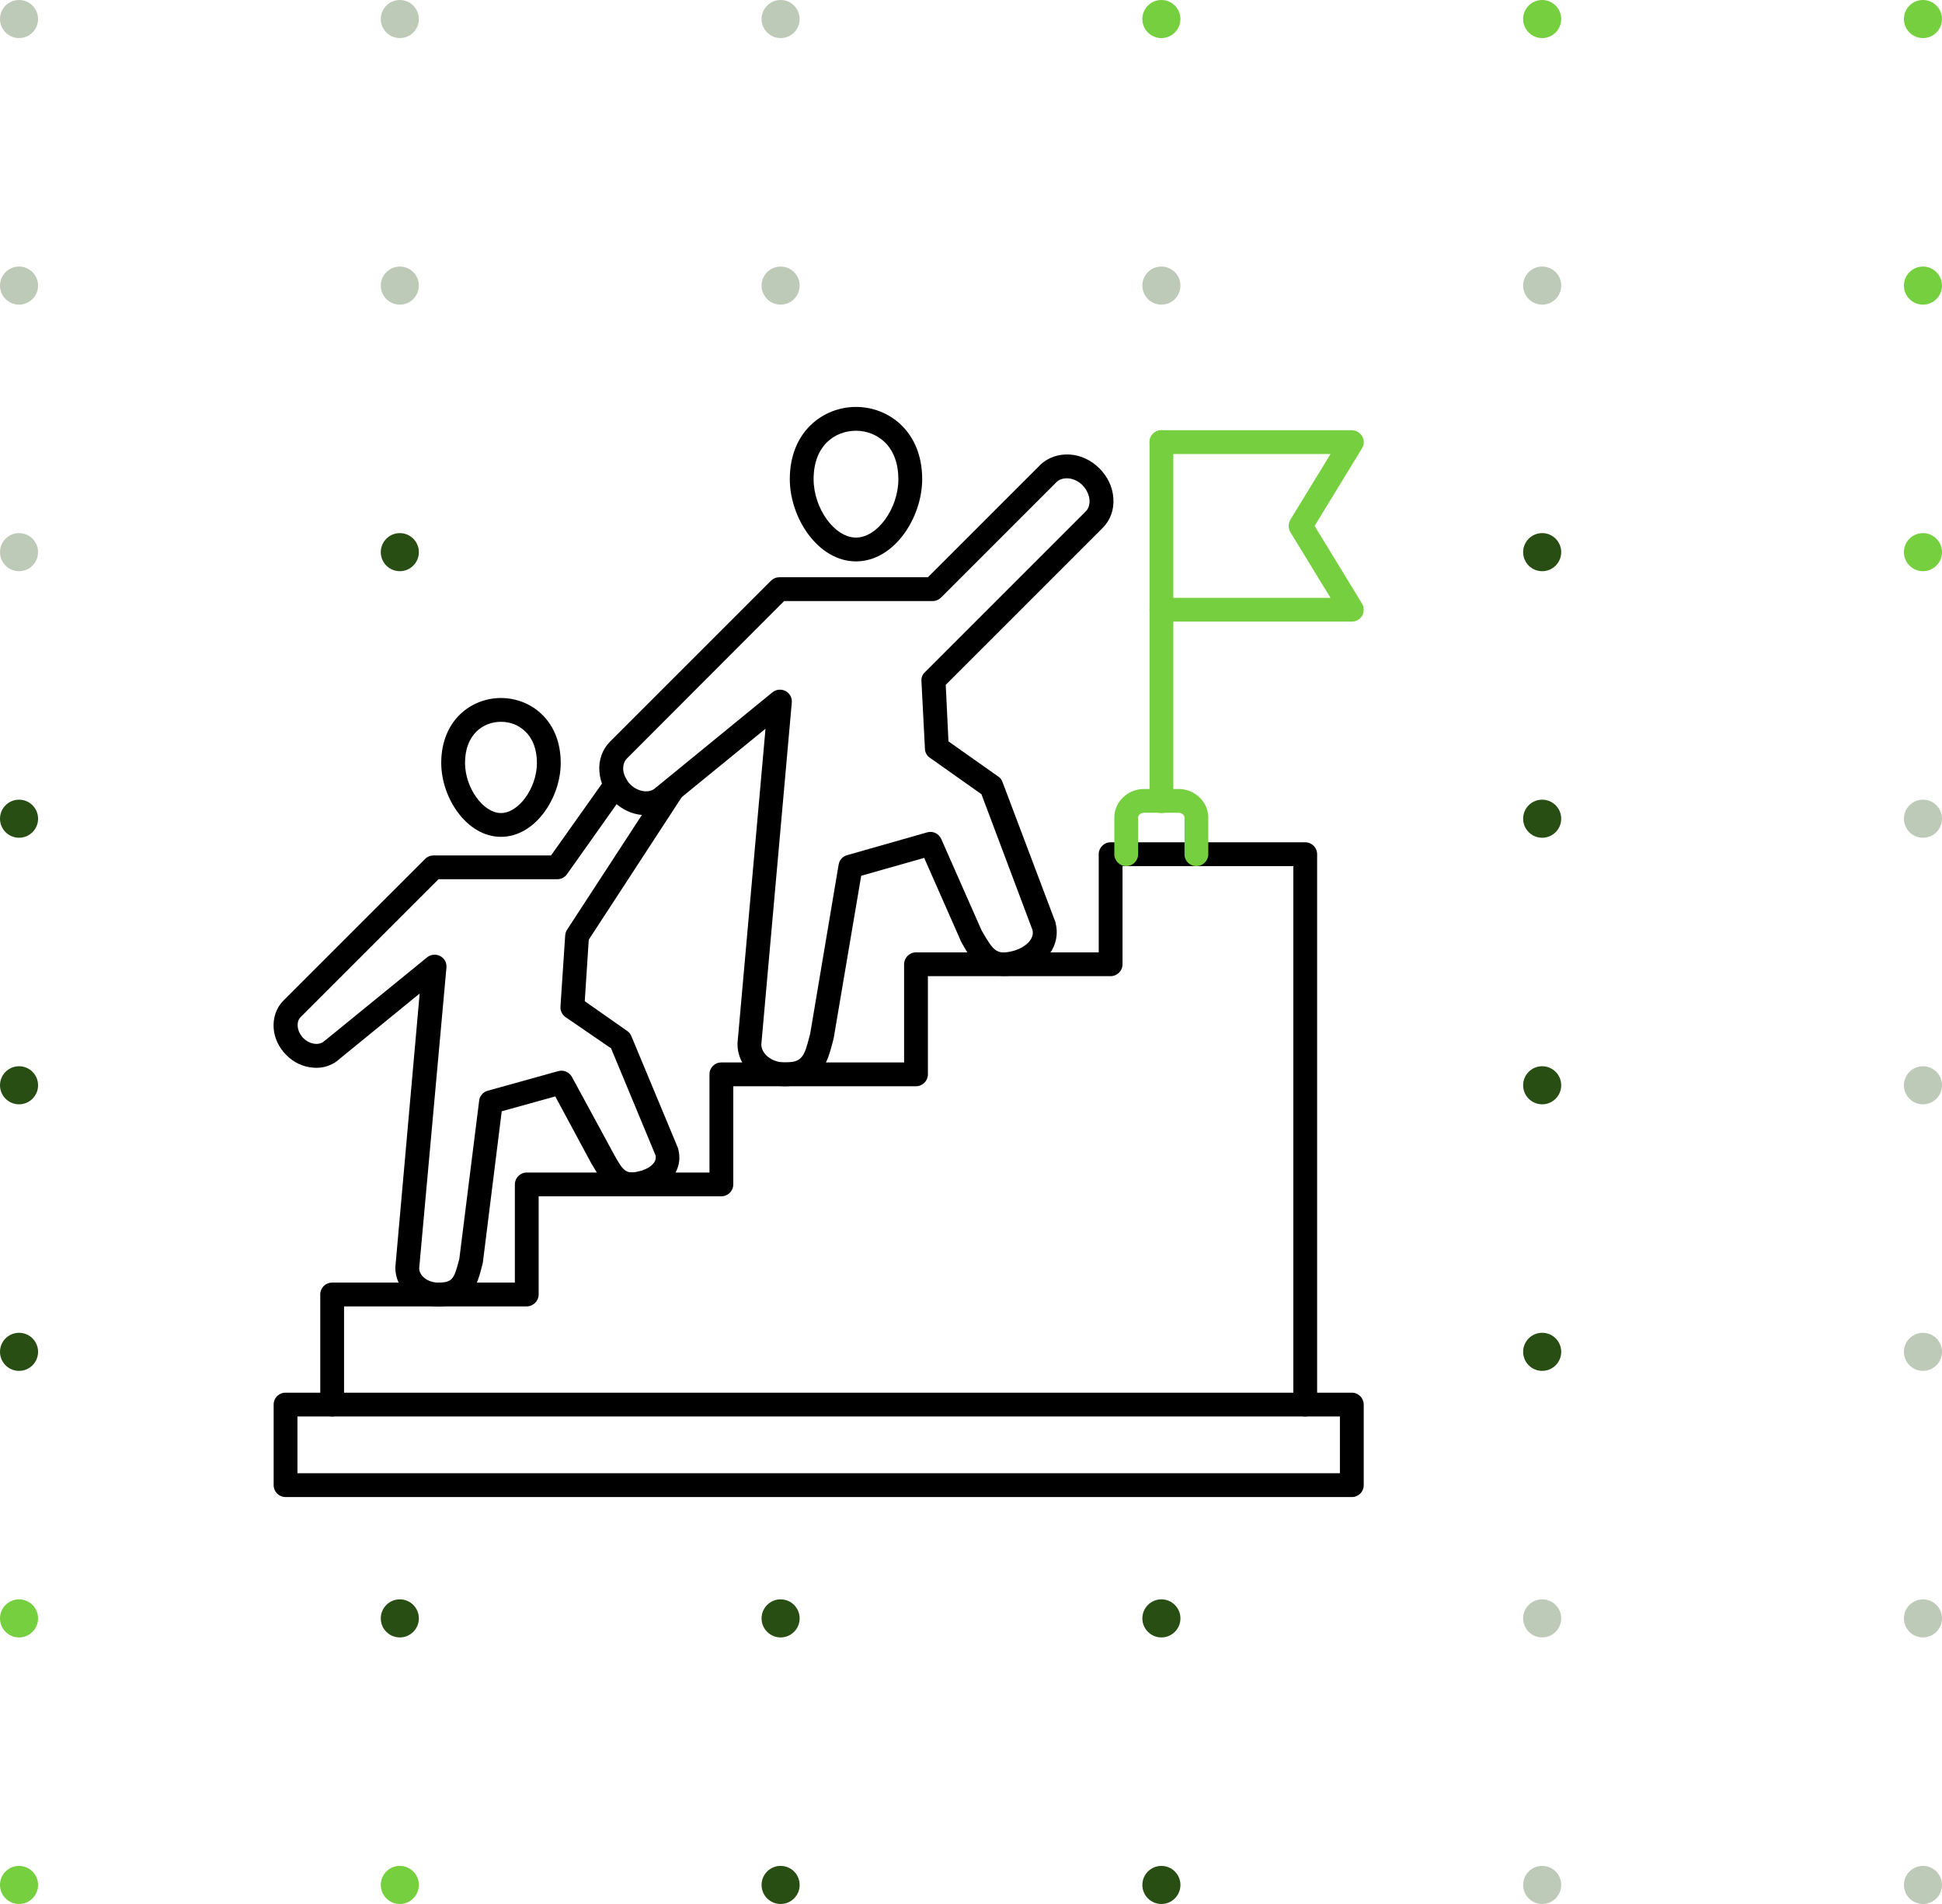 <svg xmlns="http://www.w3.org/2000/svg" width="102" height="100" viewBox="0 0 102 100" fill="none"><circle cx="1" cy="1" r="1" fill="#BECAB8"></circle><circle cx="21" cy="1" r="1" fill="#BECAB8"></circle><circle cx="41" cy="1" r="1" fill="#BECAB8"></circle><circle cx="61" cy="1" r="1" fill="#76CF3F"></circle><circle cx="81" cy="1" r="1" fill="#76CF3F"></circle><circle cx="101" cy="1" r="1" fill="#76CF3F"></circle><circle cx="1" cy="15" r="1" fill="#BECAB8"></circle><circle cx="21" cy="15" r="1" fill="#BECAB8"></circle><circle cx="41" cy="15" r="1" fill="#BECAB8"></circle><circle cx="61" cy="15" r="1" fill="#BECAB8"></circle><circle cx="81" cy="15" r="1" fill="#BECAB8"></circle><circle cx="101" cy="15" r="1" fill="#76CF3F"></circle><circle cx="1" cy="29" r="1" fill="#BECAB8"></circle><circle cx="21" cy="29" r="1" fill="#284E13"></circle><circle cx="81" cy="29" r="1" fill="#284E13"></circle><circle cx="101" cy="29" r="1" fill="#76CF3F"></circle><circle cx="1" cy="43" r="1" fill="#284E13"></circle><circle cx="81" cy="43" r="1" fill="#284E13"></circle><circle cx="101" cy="43" r="1" fill="#BECAB8"></circle><circle cx="1" cy="57" r="1" fill="#284E13"></circle><circle cx="81" cy="57" r="1" fill="#284E13"></circle><circle cx="101" cy="57" r="1" fill="#BECAB8"></circle><circle cx="1" cy="71" r="1" fill="#284E13"></circle><circle cx="81" cy="71" r="1" fill="#284E13"></circle><circle cx="101" cy="71" r="1" fill="#BECAB8"></circle><circle cx="1" cy="85" r="1" fill="#76CF3F"></circle><circle cx="21" cy="85" r="1" fill="#284E13"></circle><circle cx="41" cy="85" r="1" fill="#284E13"></circle><circle cx="61" cy="85" r="1" fill="#284E13"></circle><circle cx="81" cy="85" r="1" fill="#BECAB8"></circle><circle cx="101" cy="85" r="1" fill="#BECAB8"></circle><circle cx="1" cy="99" r="1" fill="#76CF3F"></circle><circle cx="21" cy="99" r="1" fill="#76CF3F"></circle><circle cx="41" cy="99" r="1" fill="#284E13"></circle><circle cx="61" cy="99" r="1" fill="#284E13"></circle><circle cx="81" cy="99" r="1" fill="#BECAB8"></circle><circle cx="101" cy="99" r="1" fill="#BECAB8"></circle><path fill-rule="evenodd" clip-rule="evenodd" d="M15.623 77.377H70.377V74.395H15.623V77.377ZM71.002 78.627H14.998C14.659 78.627 14.373 78.354 14.373 78.002V73.77C14.373 73.419 14.646 73.145 14.998 73.145H71.002C71.354 73.145 71.627 73.432 71.627 73.77V78.002C71.627 78.354 71.354 78.627 71.002 78.627Z" fill="black"></path><path fill-rule="evenodd" clip-rule="evenodd" d="M68.554 74.395C68.203 74.395 67.929 74.109 67.929 73.77V45.488H58.958V50.645C58.958 50.996 58.671 51.27 58.333 51.27H48.736V56.426C48.736 56.765 48.462 57.051 48.111 57.051H38.514V62.208C38.514 62.559 38.228 62.833 37.889 62.833H28.292V67.989C28.292 68.328 28.006 68.614 27.667 68.614H18.071V73.77C18.071 74.109 17.784 74.395 17.446 74.395C17.107 74.395 16.821 74.109 16.821 73.77V67.989C16.821 67.637 17.094 67.364 17.446 67.364H27.042V62.208C27.042 61.869 27.316 61.583 27.667 61.583H37.264V56.426C37.264 56.075 37.538 55.801 37.889 55.801H47.486V50.645C47.486 50.306 47.759 50.02 48.111 50.02H57.708V44.863C57.708 44.525 57.981 44.238 58.333 44.238H68.554C68.906 44.238 69.18 44.525 69.18 44.863V73.77C69.18 74.122 68.893 74.395 68.554 74.395Z" fill="black"></path><path fill-rule="evenodd" clip-rule="evenodd" d="M61.002 42.702C60.663 42.702 60.377 42.415 60.377 42.077V23.222C60.377 22.883 60.651 22.596 61.002 22.596C61.354 22.596 61.627 22.883 61.627 23.222V42.077C61.627 42.415 61.354 42.702 61.002 42.702Z" fill="#76CF3F"></path><path fill-rule="evenodd" clip-rule="evenodd" d="M71.002 32.649H61.002C60.663 32.649 60.377 32.376 60.377 32.024C60.377 31.686 60.663 31.399 61.002 31.399H69.883L67.773 27.948C67.656 27.753 67.656 27.493 67.773 27.297L69.883 23.847H61.002C60.663 23.847 60.377 23.573 60.377 23.222C60.377 22.87 60.663 22.596 61.002 22.596H71.002C71.224 22.596 71.432 22.714 71.549 22.922C71.666 23.117 71.653 23.365 71.536 23.547L69.049 27.623L71.536 31.698C71.653 31.894 71.653 32.128 71.549 32.337C71.432 32.532 71.224 32.649 71.002 32.649Z" fill="#76CF3F"></path><path fill-rule="evenodd" clip-rule="evenodd" d="M44.96 22.623C43.853 22.623 42.733 23.404 42.733 25.162C42.733 26.711 43.84 28.235 44.96 28.235C46.08 28.235 47.186 26.711 47.186 25.162C47.186 24.354 46.939 23.69 46.483 23.235C46.08 22.844 45.533 22.623 44.96 22.623ZM44.96 29.485C42.968 29.485 41.483 27.206 41.483 25.162C41.483 22.675 43.228 21.372 44.96 21.372C46.692 21.372 48.436 22.675 48.436 25.162C48.436 27.206 46.952 29.485 44.96 29.485Z" fill="black"></path><path fill-rule="evenodd" clip-rule="evenodd" d="M39.986 54.864C39.999 55.371 40.559 55.801 41.21 55.801C42.121 55.801 42.238 55.514 42.512 54.447L42.551 54.304L44.048 45.41C44.087 45.176 44.257 44.98 44.491 44.915L48.697 43.717C48.996 43.626 49.309 43.782 49.439 44.069L51.548 48.848L51.614 48.965C52.174 49.928 52.343 50.176 53.228 49.941C53.801 49.785 54.348 49.355 54.231 48.848L51.548 41.712L48.84 39.798C48.684 39.694 48.58 39.511 48.58 39.316L48.397 35.774C48.384 35.592 48.449 35.423 48.58 35.305L57.031 26.855C57.174 26.711 57.239 26.503 57.226 26.256C57.2 25.982 57.07 25.709 56.861 25.487C56.653 25.279 56.366 25.136 56.093 25.123C55.859 25.11 55.637 25.175 55.494 25.318L49.426 31.386C49.309 31.503 49.153 31.568 48.983 31.568H41.184L32.928 39.837C32.785 39.98 32.72 40.188 32.733 40.423C32.759 40.696 32.889 40.97 33.097 41.191C33.514 41.608 34.139 41.686 34.452 41.36C34.465 41.347 34.477 41.334 34.504 41.321L40.572 36.36C40.767 36.204 41.04 36.178 41.262 36.295C41.483 36.412 41.613 36.647 41.587 36.907L39.986 54.864ZM41.21 57.051C39.842 57.051 38.736 56.061 38.736 54.837C38.736 54.824 38.736 54.798 38.736 54.785L40.207 38.274L35.311 42.272C34.907 42.663 34.347 42.845 33.761 42.806C33.188 42.767 32.642 42.506 32.212 42.077C31.782 41.647 31.522 41.1 31.483 40.527C31.43 39.928 31.639 39.355 32.042 38.951L40.493 30.5C40.611 30.383 40.767 30.318 40.936 30.318H48.736L54.622 24.433C55.025 24.029 55.598 23.834 56.197 23.873C56.77 23.912 57.317 24.172 57.747 24.602C58.176 25.032 58.437 25.578 58.476 26.151C58.528 26.75 58.32 27.323 57.916 27.727L49.673 35.969L49.817 38.938L52.434 40.787C52.538 40.852 52.616 40.957 52.655 41.074L55.429 48.418C55.442 48.444 55.442 48.457 55.442 48.483C55.741 49.629 54.934 50.762 53.567 51.139C51.718 51.634 51.067 50.488 50.546 49.577L50.468 49.434C50.455 49.407 50.442 49.395 50.442 49.368L48.541 45.058L45.233 45.996L43.788 54.525C43.788 54.538 43.775 54.564 43.775 54.577L43.736 54.733C43.462 55.775 43.124 57.051 41.21 57.051Z" fill="black"></path><path fill-rule="evenodd" clip-rule="evenodd" d="M62.838 45.488C62.486 45.488 62.213 45.215 62.213 44.863V42.936C62.213 42.806 62.07 42.688 61.901 42.688H60.09C59.921 42.688 59.778 42.806 59.778 42.936V44.863C59.778 45.215 59.492 45.488 59.153 45.488C58.815 45.488 58.528 45.215 58.528 44.863V42.936C58.528 42.116 59.231 41.438 60.09 41.438H61.901C62.76 41.438 63.463 42.116 63.463 42.936V44.863C63.463 45.202 63.19 45.488 62.838 45.488Z" fill="#76CF3F"></path><path fill-rule="evenodd" clip-rule="evenodd" d="M26.313 37.91C25.376 37.91 24.425 38.574 24.425 40.071C24.425 41.373 25.376 42.702 26.313 42.702C27.251 42.702 28.201 41.373 28.201 40.071C28.201 39.381 27.993 38.808 27.602 38.431C27.264 38.092 26.808 37.91 26.313 37.91ZM26.313 43.952C24.516 43.952 23.175 41.907 23.175 40.071C23.175 37.831 24.751 36.66 26.313 36.66C27.876 36.66 29.451 37.831 29.451 40.071C29.451 41.907 28.11 43.952 26.313 43.952Z" fill="black"></path><path fill-rule="evenodd" clip-rule="evenodd" d="M23.019 68.614C21.769 68.614 20.766 67.703 20.766 66.596C20.766 66.57 20.766 66.557 20.766 66.544L22.042 52.181L17.862 55.593C17.498 55.944 16.977 56.127 16.443 56.075C15.922 56.035 15.414 55.801 15.037 55.41C14.646 55.02 14.412 54.525 14.373 54.004C14.334 53.457 14.516 52.923 14.88 52.559L22.329 45.111C22.446 44.993 22.602 44.928 22.771 44.928H28.943L31.834 40.852C32.029 40.566 32.42 40.501 32.707 40.709C32.993 40.905 33.058 41.295 32.85 41.582L29.777 45.918C29.66 46.087 29.464 46.178 29.269 46.178H23.032L15.779 53.431C15.636 53.587 15.623 53.783 15.636 53.9C15.649 54.121 15.766 54.356 15.935 54.525C16.104 54.694 16.339 54.811 16.56 54.824C16.664 54.837 16.873 54.824 17.029 54.681C17.042 54.668 17.055 54.655 17.081 54.642L22.433 50.28C22.628 50.124 22.901 50.098 23.123 50.215C23.344 50.332 23.474 50.566 23.448 50.827L22.016 66.622C22.029 67.025 22.485 67.364 23.019 67.364C23.774 67.364 23.852 67.143 24.099 66.218L24.125 66.114L25.167 57.806C25.193 57.559 25.376 57.351 25.623 57.285L29.321 56.257C29.608 56.179 29.894 56.309 30.037 56.556L32.277 60.684C32.746 61.517 32.889 61.7 33.618 61.504C33.918 61.426 34.178 61.283 34.321 61.101C34.452 60.944 34.452 60.801 34.438 60.697L32.095 55.059L29.699 53.418C29.516 53.288 29.425 53.08 29.438 52.858L29.686 49.121C29.699 49.017 29.725 48.913 29.79 48.822L34.79 41.152C34.985 40.865 35.363 40.787 35.649 40.97C35.936 41.152 36.014 41.543 35.832 41.829L30.923 49.355L30.714 52.585L32.941 54.147C33.045 54.212 33.11 54.304 33.162 54.421L35.597 60.267C35.61 60.293 35.61 60.319 35.623 60.346C35.767 60.892 35.649 61.439 35.272 61.895C34.959 62.273 34.477 62.559 33.931 62.715C32.251 63.171 31.665 62.129 31.183 61.309L31.105 61.179C31.105 61.179 31.105 61.166 31.092 61.166L29.165 57.585L26.352 58.366L25.363 66.296C25.363 66.322 25.349 66.348 25.349 66.374L25.311 66.518C25.063 67.468 24.764 68.614 23.019 68.614Z" fill="black"></path></svg>